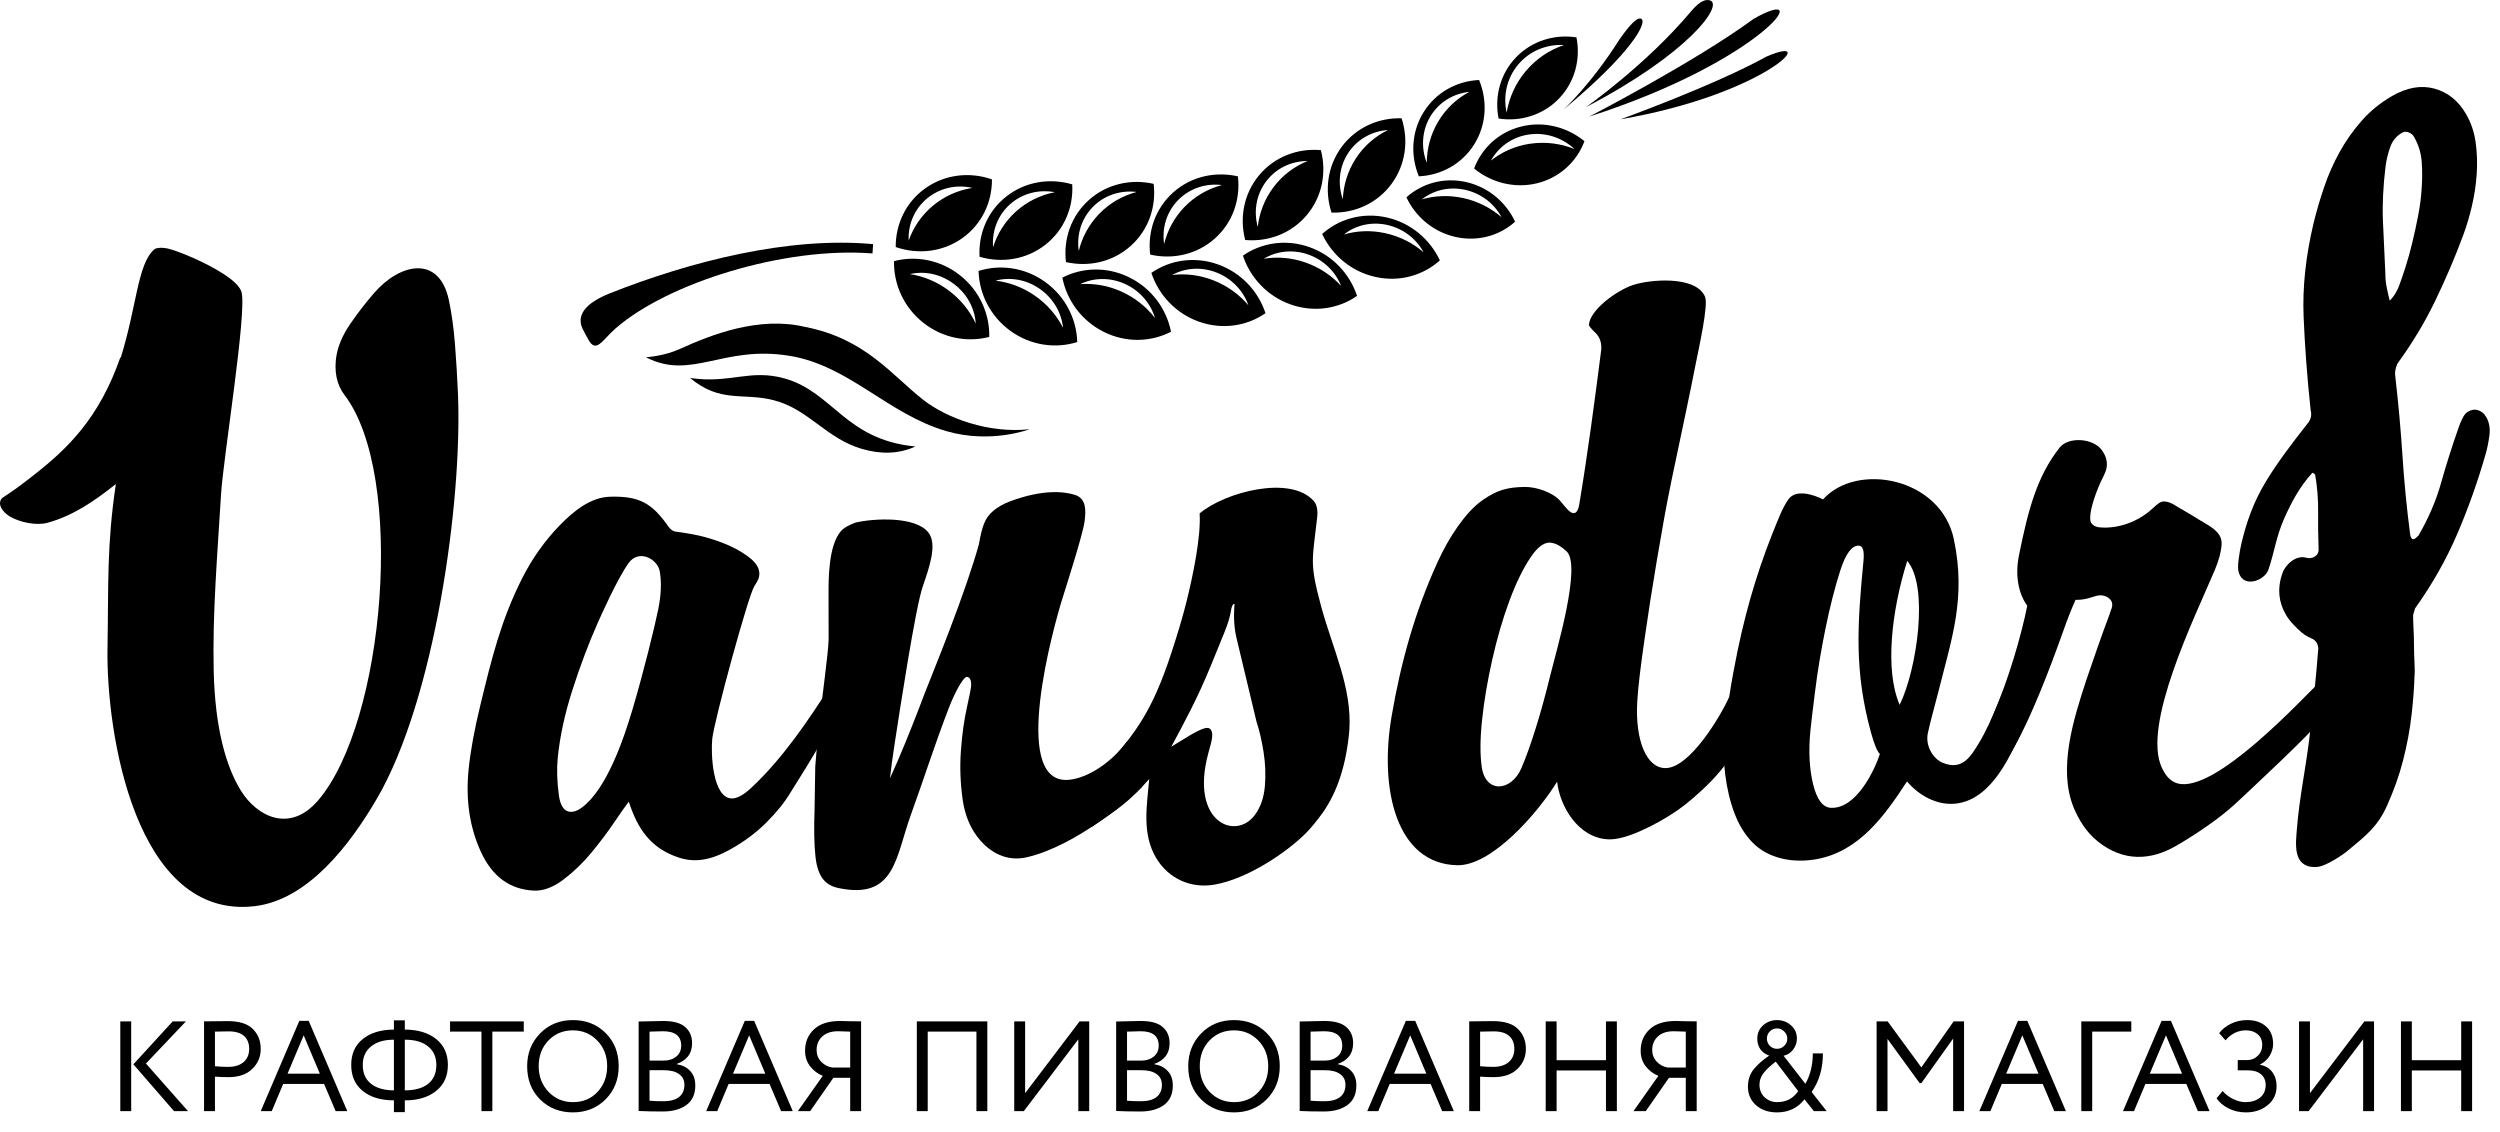 <?xml version="1.0" encoding="UTF-8"?> <svg xmlns="http://www.w3.org/2000/svg" width="117" height="53" viewBox="0 0 117 53" fill="none"> <path fill-rule="evenodd" clip-rule="evenodd" d="M29.428 37.518C29.3 37.68 29.08 37.992 28.768 38.453C28.457 38.915 28.101 39.389 27.703 39.874C27.305 40.36 26.863 40.788 26.378 41.157C25.893 41.527 25.428 41.701 24.982 41.68C23.867 41.627 23.044 41.028 22.513 39.881C21.983 38.735 21.788 37.451 21.929 36.028C22.015 35.163 22.2 34.149 22.484 32.985C23.003 30.853 23.436 29.046 24.436 27.066C24.907 26.135 25.493 25.308 26.195 24.585C26.897 23.861 27.675 23.27 28.555 23.246C29.956 23.207 30.527 23.57 31.293 24.658C31.404 24.815 31.537 24.879 31.649 24.885C31.732 24.888 31.987 24.929 32.414 25.005C32.841 25.081 33.291 25.208 33.763 25.384C34.236 25.56 34.655 25.784 35.02 26.053C35.386 26.323 35.621 26.647 35.51 27.043C35.495 27.097 35.436 27.229 35.303 27.433C35.018 27.873 33.417 33.741 33.332 34.591C33.266 35.264 33.344 37.324 34.234 37.367C34.484 37.378 34.795 37.211 35.166 36.864C36.627 35.498 37.835 33.714 38.893 32.047C38.882 32.158 38.38 34.235 38.331 34.443C38.282 34.65 38.359 34.648 38.34 34.843C38.324 35 37.139 36.849 36.991 37.097C36.723 37.547 36.347 38.013 35.865 38.495C35.383 38.976 34.816 39.398 34.164 39.76C33.231 40.276 32.499 40.375 31.766 40.134C30.454 39.702 29.842 38.8 29.428 37.518ZM29.419 26.351C28.89 27.086 28.103 28.861 27.967 29.167C27.553 30.1 27.163 31.133 26.798 32.265C26.434 33.396 26.202 34.464 26.102 35.468C26.05 35.998 26.069 36.588 26.158 37.237C26.287 38.17 26.832 38.093 27.237 37.79C28.402 36.918 29.192 34.578 29.611 33.166C30.114 31.473 30.644 29.319 30.804 28.523C30.942 27.843 30.966 27.248 30.877 26.74C30.775 26.163 29.903 25.68 29.419 26.351Z" fill="black"></path> <path fill-rule="evenodd" clip-rule="evenodd" d="M41.651 36.424C41.888 35.904 42.119 35.37 42.343 34.823C42.568 34.275 42.785 33.729 42.996 33.181C43.148 32.77 43.358 32.23 43.628 31.56C43.898 30.889 44.176 30.178 44.462 29.426C44.749 28.673 45.014 27.942 45.258 27.231C45.502 26.52 45.687 25.933 45.813 25.468C45.883 25.059 45.962 24.738 46.053 24.506C46.143 24.273 46.287 24.074 46.484 23.908C46.681 23.742 46.936 23.588 47.256 23.468C48.791 22.892 49.799 22.994 50.32 23.165C50.836 23.334 50.827 23.877 50.759 24.397C50.678 25.016 49.889 27.47 49.719 28.015C49.298 29.36 47.306 36.54 49.911 36.501C50.664 36.49 51.87 35.885 52.767 34.672C52.796 34.759 52.716 35.006 52.702 35.129L52.643 35.62L52.621 36.215C52.296 36.899 53.481 36.685 53.435 36.835C52.974 37.332 50.379 39.58 48.061 40.119C47.094 40.344 46.352 39.873 45.881 39.337C45.436 38.827 45.159 38.185 45.051 37.412C44.943 36.639 44.916 35.878 44.971 35.129C45.025 34.38 45.117 33.712 45.248 33.126C45.378 32.539 45.446 32.191 45.45 32.082C45.46 31.811 45.383 31.676 45.219 31.678C45.052 31.762 44.706 32.354 44.405 33.134C43.746 34.839 43.255 36.406 42.632 38.123C41.907 40.121 41.9 42.107 39.261 41.565C38.653 41.441 38.273 41.079 38.164 40.088C38.102 39.532 38.088 38.791 38.122 37.866L38.154 35.866L38.298 34.151C38.377 33.497 38.473 32.714 38.588 31.801C38.703 30.888 38.767 30.268 38.779 29.942L38.776 27.78C38.775 27.104 38.771 25.527 39.354 24.859C39.516 24.673 39.812 24.54 40.042 24.456C40.905 24.256 42.835 24.153 43.444 24.916C43.889 25.471 43.475 26.595 43.185 27.447C42.842 28.45 42.127 33.131 41.875 34.769C41.768 35.464 41.693 36.016 41.651 36.424Z" fill="black"></path> <path fill-rule="evenodd" clip-rule="evenodd" d="M53.784 36.458C52.816 37.549 52.306 37.876 51.087 38.702C50.574 38.717 51.515 37.124 51.55 36.712C51.572 36.458 51.394 36.291 51.741 35.898C53.184 34.262 53.93 33.254 54.809 30.589C55.125 29.632 55.368 28.808 55.538 28.119C55.828 26.94 56.21 25.139 56.143 24.027C57.315 23.036 60.395 22.212 61.486 23.45C61.622 23.605 61.683 23.86 61.644 24.212C61.416 26.252 61.277 26.318 61.82 28.343C62.36 30.356 63.283 32.16 63.149 34.181C63.011 35.759 62.599 37.04 61.912 38.025C61.602 38.451 61.327 38.782 61.088 39.019C60.203 39.896 58.38 41.138 56.823 41.403C55.709 41.592 54.674 41.102 54.112 40.16C53.431 39.02 53.674 37.703 53.784 36.458ZM54.816 34.947C55.358 34.627 56.141 34.08 56.489 34.066C56.687 34.058 56.816 34.262 56.669 34.809L56.548 35.255C55.675 38.477 57.83 39.363 58.73 38.136C58.994 37.777 59.149 37.333 59.195 36.803C59.242 36.272 59.221 35.733 59.133 35.184C59.044 34.635 58.936 34.167 58.806 33.781L57.908 30.024C57.764 29.47 57.719 28.959 57.777 28.26C57.695 28.257 57.636 28.378 57.601 28.622C57.566 28.866 57.462 29.204 57.287 29.634L56.662 31.167C56.35 31.919 56.038 32.604 55.724 33.22C55.411 33.836 55.108 34.412 54.816 34.947Z" fill="black"></path> <path fill-rule="evenodd" clip-rule="evenodd" d="M72.873 36.583C71.938 38.096 69.797 40.527 68.199 40.493C65.341 40.43 64.544 36.928 65.127 33.525C65.559 31.005 66.205 28.664 67.276 26.311C67.555 25.697 67.873 25.139 68.226 24.636C68.581 24.134 68.957 23.704 69.393 23.4C70.07 22.928 70.563 22.8 71.358 22.789C71.882 22.782 72.684 23.03 73.05 23.479C73.293 23.779 73.455 23.972 73.595 24.008C73.752 24.049 73.858 23.914 73.91 23.601C74.314 21.178 74.626 18.798 74.938 16.367C74.962 16.037 74.871 15.773 74.665 15.575C74.459 15.378 74.358 15.251 74.362 15.197C74.413 14.502 75.65 13.599 76.422 13.339C77.175 13.086 79.355 12.87 79.796 13.887C79.964 14.275 79.498 16.319 79.357 17.041C79.086 18.442 78.635 20.531 78.237 22.433C77.985 23.639 77.766 24.89 77.548 26.181C77.329 27.472 77.133 28.722 76.962 29.931C76.79 31.14 76.663 32.116 76.622 32.859C76.525 34.642 77.046 35.928 77.926 35.947C79.074 35.972 80.535 33.494 80.922 32.626C81.06 32.629 80.839 33.474 80.817 33.777C80.797 34.045 81.235 34.725 81.177 34.867C81.111 35.763 79.279 37.394 78.505 37.924C77.939 38.311 77.356 38.636 76.757 38.899C76.159 39.161 75.666 39.294 75.281 39.281C73.853 39.229 72.995 37.716 72.873 36.583ZM72.659 25.414C72.335 25.324 71.994 25.545 71.638 26.074C71.282 26.604 70.949 27.286 70.639 28.12C70.33 28.954 70.062 29.872 69.837 30.873C69.612 31.874 69.453 32.815 69.361 33.695C69.268 34.575 69.263 35.306 69.344 35.886C69.523 37.157 70.734 37.041 71.202 35.947C71.419 35.442 71.644 34.812 71.879 34.059C72.114 33.306 72.339 32.485 72.557 31.593C72.835 30.453 74.032 26.462 73.314 25.8C73.068 25.575 72.85 25.446 72.659 25.414Z" fill="black"></path> <path fill-rule="evenodd" clip-rule="evenodd" d="M89.247 36.571C88.208 38.169 87.011 39.839 85.035 40.205C83.909 40.414 82.749 40.18 82.013 39.425C81.665 39.068 81.388 38.619 81.18 38.077C80.973 37.536 80.827 36.928 80.741 36.256C80.656 35.583 80.644 34.934 80.704 34.309C80.748 33.846 80.824 33.27 80.932 32.578C81.039 31.887 81.169 31.176 81.321 30.445C81.783 28.229 82.383 26.282 83.277 24.164C83.418 23.829 83.56 23.562 83.702 23.363C84.055 22.869 84.909 23.16 85.318 23.373C86.894 21.607 90.838 22.35 91.442 25.242C92.019 28.001 91.344 29.859 90.715 32.377C90.539 33.083 90.346 33.725 90.221 34.321C90.105 34.872 90.438 35.502 90.925 35.701C91.832 36.072 92.224 35.415 92.613 34.775C93.3 33.641 93.78 32.101 93.976 31.905C94.172 31.709 93.548 33.853 93.846 33.867C93.975 33.955 93.778 34.745 93.992 34.487L95.004 33.266C94.369 34.75 93.416 37.457 91.473 37.614C90.627 37.683 89.806 37.229 89.247 36.571ZM87.979 35.286C87.853 35.171 87.715 34.838 87.563 34.285C86.772 31.401 86.924 29.244 87.211 26.242C87.256 25.78 87.183 25.544 86.993 25.536C86.667 25.522 86.377 25.912 86.123 26.706C85.869 27.5 85.639 28.404 85.432 29.419C85.225 30.434 85.062 31.416 84.944 32.367C84.825 33.317 84.752 33.928 84.726 34.2C84.635 35.152 84.677 35.986 84.854 36.704C85.03 37.422 85.309 37.789 85.689 37.806C86.89 37.859 87.741 36.014 87.979 35.286ZM88.904 32.986C89.72 31.319 90.278 27.433 89.258 26.251C88.525 28.582 88.199 31.367 88.904 32.986Z" fill="black"></path> <path fill-rule="evenodd" clip-rule="evenodd" d="M97.135 28.074C96.945 28.503 96.812 28.819 96.506 29.683C95.956 31.23 95.054 33.592 94.25 34.994C93.825 35.736 93.35 36.033 92.999 35.999C92.891 35.989 92.851 35.889 92.879 35.699C92.891 35.618 92.926 35.477 92.983 35.276C93.04 35.076 93.083 34.88 93.111 34.691C93.235 33.855 92.899 34.337 93.245 33.541C94.026 31.743 94.601 29.712 94.876 28.35C94.481 27.806 94.292 26.966 94.485 26.004C94.929 23.796 95.346 22.279 96.386 20.953C96.806 20.419 97.961 20.508 98.363 21.062C98.556 21.329 98.633 21.597 98.592 21.868C98.556 22.112 98.415 22.327 98.301 22.581C98.06 23.12 97.754 23.971 97.834 24.38C97.859 24.512 97.997 24.654 98.267 24.68C99.087 24.759 100.053 24.436 100.728 23.806C100.949 23.6 101.108 23.465 101.272 23.467C101.436 23.469 101.618 23.535 101.818 23.664C102.018 23.794 102.442 24.02 102.728 24.206C103.275 24.561 104.015 24.832 103.972 25.48C103.948 25.835 103.839 26.237 103.649 26.686C102.712 28.898 100.22 33.956 101.183 35.947C101.289 36.166 101.489 36.533 101.881 36.655C103.638 37.202 107.801 32.632 108.644 31.837L108.398 33.91C108.374 34.108 105.209 37.066 104.595 37.634C103.87 38.306 102.735 39.068 101.852 39.58C100.649 40.279 99.376 40.334 98.186 39.387C97.628 38.944 97.29 38.366 97.046 37.793C96.304 35.955 97.037 33.664 97.651 31.792C97.999 30.784 98.337 29.782 98.715 28.784C98.76 28.664 98.776 28.589 98.788 28.564C99.016 28.074 98.587 27.885 98.358 27.863C98.039 27.831 97.753 28.087 97.135 28.074Z" fill="black"></path> <path fill-rule="evenodd" clip-rule="evenodd" d="M111.945 4.496C111.399 4.811 110.926 5.197 110.524 5.654C110.123 6.111 109.779 6.6 109.49 7.122C109.202 7.644 108.961 8.191 108.766 8.766C108.571 9.34 108.407 9.902 108.273 10.453C107.908 11.989 107.753 13.445 107.809 14.821C107.865 16.196 107.974 17.654 108.138 19.192C108.204 19.438 108.145 19.661 107.961 19.862C107.282 20.729 106.619 21.593 106.062 22.505C105.445 23.515 105.127 24.483 104.908 25.391C104.848 25.637 104.804 25.895 104.771 26.162C104.738 26.43 104.7 26.708 104.844 26.956C105.147 27.479 106 27.138 106.166 26.651C106.446 25.829 106.523 25.106 106.906 24.253C107.239 23.511 107.618 22.782 108.218 22.127C108.276 22.141 108.321 22.175 108.352 22.228C108.449 22.787 108.495 23.364 108.488 23.959C108.482 24.555 108.489 25.13 108.51 25.686C108.54 26.021 108.192 26.18 107.941 26.104C107.42 25.946 106.915 26.486 106.808 26.848C106.574 27.527 106.631 28.169 106.981 28.771C107.063 28.913 107.171 29.057 107.307 29.204C107.442 29.351 107.584 29.487 107.733 29.614C107.872 29.723 108.007 29.805 108.139 29.859C108.271 29.913 108.362 29.984 108.414 30.073C108.465 30.161 108.492 30.252 108.496 30.345C108.385 31.758 108.245 33.164 108.076 34.563C107.907 35.962 107.608 37.357 107.497 38.767C107.442 39.471 107.283 40.564 108.322 40.58C108.624 40.584 108.924 40.427 109.225 40.252C109.489 40.1 109.714 39.947 109.9 39.791C110.767 39.07 111.283 38.668 111.718 37.693C112.016 37.026 112.273 36.331 112.462 35.594C112.651 34.858 112.785 34.136 112.865 33.427C112.944 32.718 112.988 32.113 112.999 31.61C113.014 31.506 113.014 31.323 113 31.059C112.985 30.795 112.977 30.51 112.975 30.204C112.973 29.897 112.965 29.612 112.95 29.348C112.936 29.085 112.931 28.892 112.936 28.771L113.026 28.471C113.83 27.343 114.488 26.181 115.001 24.985C115.514 23.79 115.954 22.553 116.32 21.277C116.397 21.019 116.458 20.724 116.503 20.39C116.548 20.056 116.499 19.765 116.355 19.517C116.262 19.358 116.138 19.252 115.982 19.2C115.827 19.148 115.664 19.171 115.495 19.269C115.401 19.323 115.313 19.433 115.233 19.598C115.153 19.762 115.096 19.902 115.061 20.016C114.757 20.879 114.486 21.733 114.248 22.581C114.011 23.428 113.652 24.263 113.174 25.084C113.136 25.105 113.11 25.126 113.096 25.146C113.083 25.166 113.057 25.187 113.02 25.208C112.945 25.252 112.891 25.247 112.86 25.194C112.819 25.123 112.798 25.064 112.796 25.018C112.635 23.786 112.515 22.56 112.436 21.339C112.357 20.119 112.246 18.888 112.103 17.645C112.067 17.452 112.098 17.245 112.195 17.023C112.881 16.082 113.468 15.11 113.954 14.107C114.441 13.104 114.881 12.075 115.274 11.019C115.431 10.597 115.568 10.139 115.684 9.646C115.8 9.153 115.875 8.654 115.91 8.149C115.944 7.644 115.928 7.15 115.861 6.668C115.796 6.186 115.645 5.74 115.408 5.333C115.049 4.713 114.556 4.317 113.929 4.147C113.303 3.977 112.641 4.093 111.945 4.496ZM112.413 6.213C112.507 6.159 112.61 6.152 112.722 6.194C112.834 6.236 112.916 6.301 112.967 6.389C113.183 6.761 113.306 7.158 113.336 7.578C113.366 7.998 113.365 8.419 113.332 8.84C113.309 9.233 113.255 9.649 113.17 10.088C113.085 10.528 112.993 10.954 112.893 11.366C112.793 11.779 112.687 12.16 112.575 12.508C112.463 12.857 112.372 13.123 112.302 13.306C112.268 13.42 112.21 13.548 112.129 13.69C112.048 13.831 111.952 13.958 111.84 14.07C111.796 13.906 111.75 13.708 111.703 13.475C111.655 13.242 111.633 13.018 111.635 12.804C111.593 11.953 111.555 11.14 111.522 10.367C111.488 9.593 111.53 8.723 111.648 7.755C111.686 7.473 111.757 7.184 111.861 6.887C111.965 6.59 112.149 6.365 112.413 6.213Z" fill="black"></path> <path fill-rule="evenodd" clip-rule="evenodd" d="M17.635 37.383C16.405 39.489 14.432 42.115 11.916 42.409C6.35 43.058 4.963 34.326 5.031 30.332C5.083 27.372 4.991 25.534 5.423 22.652C4.439 23.433 3.448 24.127 2.228 24.465C1.69 24.614 0.912 24.435 0.474 24.18C0.253 24.052 -0.078 23.744 0.017 23.445C0.042 23.365 0.101 23.289 0.199 23.242C0.787 22.848 0.914 22.752 1.518 22.283C3.149 21.014 4.636 19.595 5.639 16.705L5.639 16.776C6.409 14.333 6.428 12.366 7.219 11.671C7.322 11.582 7.634 11.574 7.907 11.646C8.695 11.852 10.78 12.791 11.21 13.478C11.239 13.525 11.28 13.587 11.302 13.663C11.567 14.607 10.446 21.442 10.345 23.135C10.18 25.891 9.939 28.672 10.001 31.392C10.062 34.08 10.58 35.885 11.276 37.005C12.034 38.227 13.57 38.995 14.884 37.463C18.032 33.792 18.988 22.21 16.113 18.472C15.78 18.039 15.601 17.381 15.761 16.566C15.829 16.217 15.993 15.744 16.392 15.158C16.791 14.573 17.174 14.102 17.507 13.715C18.695 12.335 20.54 11.9 21.003 14.028C21.134 14.633 21.231 15.328 21.293 16.114C21.354 16.899 21.401 17.665 21.432 18.408C21.645 23.425 20.359 32.722 17.635 37.383H17.635Z" fill="black"></path> <path fill-rule="evenodd" clip-rule="evenodd" d="M75.843 5.583C75.843 5.583 80.217 4.005 82.674 2.647C85.274 1.523 82.667 4.405 75.843 5.583Z" fill="black"></path> <path fill-rule="evenodd" clip-rule="evenodd" d="M74.379 5.455C74.379 5.455 79.343 2.888 82.075 0.879C85.081 -0.825 82.512 2.844 74.379 5.455Z" fill="black"></path> <path fill-rule="evenodd" clip-rule="evenodd" d="M74.229 5.009C74.229 5.009 77.06 3.019 79.152 0.519C79.562 0.031 79.844 -0.043 80.028 0.018C80.686 0.237 78.992 2.529 74.229 5.009Z" fill="black"></path> <path fill-rule="evenodd" clip-rule="evenodd" d="M73.174 5.127C73.174 5.127 74.44 3.978 75.792 1.845C76.258 1.177 76.614 0.797 76.799 0.875C77.123 1.011 76.417 2.427 73.174 5.127Z" fill="black"></path> <path fill-rule="evenodd" clip-rule="evenodd" d="M43.201 15.097C42.284 14.367 41.817 13.287 41.841 12.221C42.868 11.952 44.02 12.161 44.937 12.89C45.854 13.62 46.321 14.7 46.297 15.767C45.27 16.036 44.117 15.826 43.201 15.097ZM70.51 5.271C70.627 4.58 70.919 3.913 71.395 3.342C71.886 2.753 72.512 2.339 73.196 2.107C72.392 2.063 71.589 2.375 71.045 3.028C70.511 3.668 70.341 4.497 70.51 5.271ZM45.51 8.794C43.921 8.433 42.452 9.633 42.526 11.26C42.99 9.948 44.131 9.01 45.51 8.794ZM42.584 12.828C43.914 13.031 45.093 13.914 45.665 15.143C45.568 13.618 44.059 12.488 42.584 12.828ZM66.772 7.619C66.777 6.962 66.946 6.303 67.298 5.706C67.662 5.087 68.174 4.614 68.766 4.299C68.023 4.375 67.335 4.782 66.932 5.465C66.537 6.136 66.504 6.928 66.772 7.619ZM62.844 9.326C62.873 8.671 63.066 8.019 63.44 7.435C63.826 6.832 64.357 6.377 64.96 6.085C64.213 6.134 63.51 6.514 63.082 7.182C62.663 7.837 62.599 8.626 62.844 9.326ZM58.863 10.621C58.936 9.97 59.173 9.335 59.587 8.778C60.014 8.203 60.575 7.787 61.197 7.535C60.449 7.534 59.719 7.866 59.246 8.502C58.782 9.127 58.667 9.908 58.863 10.621ZM55.43 9.69C55.927 9.174 56.538 8.832 57.19 8.661C56.443 8.568 55.675 8.806 55.125 9.376C54.584 9.935 54.374 10.692 54.481 11.421C54.633 10.787 54.949 10.189 55.43 9.69ZM51.437 10.013C51.934 9.498 52.544 9.156 53.197 8.984C52.45 8.891 51.681 9.129 51.131 9.699C50.591 10.259 50.38 11.016 50.487 11.745C50.64 11.111 50.956 10.512 51.437 10.013ZM49.367 8.995C48.626 8.854 47.842 9.042 47.254 9.574C46.678 10.096 46.417 10.836 46.477 11.569C46.671 10.948 47.026 10.372 47.539 9.906C48.07 9.426 48.703 9.124 49.367 8.995ZM71.609 6.726C72.331 6.62 73.043 6.717 73.686 6.974C73.125 6.452 72.345 6.178 71.545 6.296C70.76 6.411 70.128 6.879 69.775 7.516C70.285 7.11 70.908 6.829 71.609 6.726ZM68.555 8.881C67.805 8.719 67.075 8.907 66.545 9.331C67.142 9.155 67.8 9.123 68.47 9.267C69.16 9.416 69.774 9.734 70.273 10.165C69.936 9.537 69.32 9.046 68.555 8.881ZM64.907 10.524C64.156 10.363 63.426 10.55 62.896 10.974C63.493 10.798 64.152 10.766 64.821 10.911C65.512 11.059 66.126 11.377 66.625 11.809C66.287 11.18 65.671 10.69 64.907 10.524ZM61.206 11.905C60.476 11.656 59.727 11.755 59.146 12.11C59.763 12.007 60.424 12.054 61.073 12.277C61.745 12.507 62.319 12.894 62.764 13.38C62.503 12.718 61.948 12.159 61.206 11.905ZM56.925 12.751C56.205 12.472 55.452 12.539 54.856 12.87C55.477 12.793 56.136 12.867 56.778 13.116C57.439 13.372 57.998 13.783 58.424 14.286C58.191 13.616 57.657 13.036 56.925 12.751ZM52.631 13.28C51.926 12.967 51.167 12.997 50.556 13.297C51.181 13.252 51.836 13.357 52.465 13.637C53.115 13.926 53.653 14.362 54.054 14.885C53.854 14.205 53.349 13.6 52.631 13.28ZM46.59 13.135C47.217 13.208 47.846 13.435 48.414 13.825C49.002 14.228 49.452 14.755 49.749 15.34C49.68 14.639 49.295 13.955 48.645 13.508C48.007 13.07 47.252 12.957 46.59 13.135ZM43.319 8.802C42.393 9.453 41.911 10.493 41.92 11.562C42.942 11.917 44.097 11.806 45.024 11.154C45.95 10.502 46.432 9.462 46.423 8.394C45.401 8.038 44.246 8.15 43.319 8.802ZM47.105 9.188C46.212 9.885 45.782 10.949 45.843 12.017C46.88 12.322 48.027 12.154 48.92 11.457C49.812 10.759 50.242 9.696 50.181 8.628C49.144 8.323 47.997 8.491 47.105 9.188ZM50.964 9.357C50.119 10.111 49.759 11.202 49.887 12.265C50.938 12.506 52.07 12.266 52.914 11.512C53.758 10.759 54.119 9.667 53.991 8.604C52.938 8.363 51.808 8.604 50.964 9.357ZM54.906 9.006C54.061 9.76 53.7 10.851 53.829 11.915C54.881 12.155 56.012 11.915 56.856 11.162C57.701 10.408 58.061 9.317 57.933 8.253C56.88 8.013 55.749 8.253 54.906 9.006ZM58.936 8.19C58.208 9.055 58.003 10.191 58.275 11.232C59.345 11.327 60.428 10.934 61.156 10.068C61.885 9.203 62.09 8.067 61.817 7.026C60.746 6.931 59.665 7.324 58.936 8.19ZM62.794 6.868C62.119 7.777 61.981 8.925 62.315 9.95C63.386 9.983 64.442 9.526 65.116 8.618C65.791 7.71 65.929 6.562 65.595 5.536C64.524 5.503 63.47 5.96 62.794 6.868ZM66.631 5.24C66.05 6.167 66.005 7.287 66.402 8.252C67.434 8.204 68.413 7.684 68.993 6.757C69.573 5.829 69.619 4.71 69.222 3.744C68.19 3.792 67.211 4.312 66.631 5.24ZM72.963 4.61C72.213 5.392 71.153 5.703 70.134 5.548C69.935 4.539 70.199 3.468 70.948 2.686C71.698 1.904 72.759 1.594 73.778 1.748C73.978 2.757 73.713 3.828 72.963 4.61ZM71.945 8.574C70.882 8.837 69.795 8.546 68.988 7.887C69.343 6.94 70.134 6.183 71.197 5.921C72.259 5.657 73.346 5.949 74.153 6.607C73.799 7.554 73.007 8.31 71.945 8.574ZM68.117 11.089C67.071 10.854 66.244 10.139 65.821 9.234C66.543 8.585 67.564 8.285 68.611 8.519C69.658 8.754 70.484 9.469 70.907 10.375C70.187 11.024 69.164 11.324 68.117 11.089ZM64.364 12.96C63.231 12.706 62.335 11.932 61.877 10.951C62.658 10.248 63.765 9.923 64.899 10.177C66.032 10.431 66.928 11.206 67.386 12.186C66.605 12.889 65.497 13.214 64.364 12.96ZM60.404 14.249C59.305 13.861 58.506 12.987 58.169 11.963C59.034 11.363 60.176 11.175 61.275 11.563C62.374 11.951 63.173 12.825 63.51 13.849C62.645 14.45 61.502 14.637 60.404 14.249ZM56.119 15.057C55.02 14.669 54.221 13.795 53.884 12.771C54.749 12.17 55.892 11.983 56.991 12.371C58.09 12.759 58.888 13.633 59.225 14.657C58.36 15.258 57.217 15.445 56.119 15.057ZM51.657 15.532C50.612 15.011 49.925 14.048 49.718 12.994C50.655 12.509 51.818 12.467 52.864 12.988C53.91 13.509 54.596 14.471 54.803 15.525C53.866 16.011 52.704 16.053 51.657 15.532ZM47.294 15.49C46.344 14.805 45.825 13.747 45.797 12.68C46.808 12.361 47.968 12.513 48.918 13.198C49.868 13.883 50.387 14.94 50.415 16.008C49.404 16.327 48.244 16.174 47.294 15.49Z" fill="black"></path> <path fill-rule="evenodd" clip-rule="evenodd" d="M27.273 15.4C27.371 15.596 27.427 15.699 27.533 15.891C27.902 16.559 28.179 15.92 28.811 15.368C31.24 13.247 36.695 11.535 40.832 11.861L40.863 11.426C36.912 11.059 32.314 12.233 28.549 13.724C27.067 14.311 27.058 14.972 27.273 15.4Z" fill="black"></path> <path fill-rule="evenodd" clip-rule="evenodd" d="M30.225 16.717C30.225 16.717 31.046 16.683 31.832 16.325C33.298 15.657 35.536 14.785 37.679 15.3C40.514 15.851 41.736 17.567 43.223 18.724C44.295 19.558 46.251 20.298 48.182 20.088C48.182 20.088 46.386 20.78 44.314 20.184C41.573 19.396 39.742 17.114 36.965 16.655C33.825 16.136 32.363 17.828 30.225 16.717Z" fill="black"></path> <path fill-rule="evenodd" clip-rule="evenodd" d="M32.295 17.689C34.166 17.97 35.099 17.251 36.731 17.715C38.996 18.358 39.56 20.583 42.843 20.896C42.03 21.267 41.184 21.254 40.337 21.008C38.669 20.525 37.836 19.14 36.194 18.726C34.755 18.364 33.718 18.877 32.295 17.689Z" fill="black"></path> <path d="M8.702 47.8L6.83 49.774L8.798 52H8.144L6.242 49.81L8.084 47.8H8.702ZM5.63 52V47.8H6.14V52H5.63ZM10.06 52H9.55V47.8C9.626 47.8 9.804 47.798 10.084 47.794C10.368 47.79 10.556 47.788 10.648 47.788C11.2 47.788 11.596 47.912 11.836 48.16C12.08 48.404 12.202 48.714 12.202 49.09C12.202 49.458 12.07 49.77 11.806 50.026C11.546 50.282 11.174 50.41 10.69 50.41C10.458 50.41 10.248 50.402 10.06 50.386V52ZM10.696 48.268C10.536 48.268 10.324 48.272 10.06 48.28V49.9C10.288 49.92 10.492 49.93 10.672 49.93C10.98 49.93 11.222 49.856 11.398 49.708C11.574 49.556 11.662 49.348 11.662 49.084C11.662 48.828 11.582 48.628 11.422 48.484C11.262 48.34 11.02 48.268 10.696 48.268ZM12.203 52L14.009 47.776H14.447L16.253 52H15.707L15.167 50.728H13.253L12.719 52H12.203ZM14.213 48.454L13.457 50.248H14.969L14.213 48.454ZM18.435 52.048V51.496H18.429C17.825 51.496 17.341 51.35 16.977 51.058C16.617 50.766 16.437 50.36 16.437 49.84C16.437 49.32 16.617 48.916 16.977 48.628C17.337 48.336 17.823 48.188 18.435 48.184V47.752H18.945V48.184C19.561 48.188 20.051 48.336 20.415 48.628C20.779 48.92 20.961 49.324 20.961 49.84C20.961 50.36 20.777 50.766 20.409 51.058C20.045 51.35 19.563 51.496 18.963 51.496H18.945V52.048H18.435ZM18.951 48.658H18.945V51.028H18.957C19.417 51.028 19.775 50.928 20.031 50.728C20.291 50.524 20.421 50.228 20.421 49.84C20.421 49.468 20.291 49.178 20.031 48.97C19.775 48.762 19.415 48.658 18.951 48.658ZM16.977 49.84C16.977 50.224 17.107 50.518 17.367 50.722C17.627 50.926 17.981 51.028 18.429 51.028H18.435V48.658C17.979 48.658 17.621 48.764 17.361 48.976C17.105 49.184 16.977 49.472 16.977 49.84ZM21.062 48.28V47.8H24.512V48.28H23.042V52H22.532V48.28H21.062ZM24.671 49.9C24.671 49.288 24.873 48.776 25.277 48.364C25.681 47.948 26.193 47.74 26.813 47.74C27.429 47.74 27.939 47.942 28.343 48.346C28.751 48.75 28.955 49.268 28.955 49.9C28.955 50.52 28.751 51.036 28.343 51.448C27.935 51.856 27.425 52.06 26.813 52.06C26.197 52.06 25.685 51.858 25.277 51.454C24.873 51.05 24.671 50.532 24.671 49.9ZM25.211 49.9C25.211 50.376 25.365 50.776 25.673 51.1C25.981 51.42 26.361 51.58 26.813 51.58C27.285 51.58 27.669 51.42 27.965 51.1C28.265 50.78 28.415 50.38 28.415 49.9C28.415 49.416 28.261 49.016 27.953 48.7C27.645 48.38 27.265 48.22 26.813 48.22C26.353 48.22 25.971 48.378 25.667 48.694C25.363 49.01 25.211 49.412 25.211 49.9ZM29.888 51.994V47.806C30.512 47.79 30.896 47.782 31.04 47.782C31.512 47.782 31.854 47.876 32.066 48.064C32.282 48.252 32.39 48.504 32.39 48.82C32.39 49.072 32.324 49.28 32.192 49.444C32.06 49.604 31.886 49.72 31.67 49.792V49.804C31.938 49.848 32.15 49.956 32.306 50.128C32.462 50.296 32.54 50.52 32.54 50.8C32.54 51.208 32.4 51.514 32.12 51.718C31.844 51.918 31.476 52.018 31.016 52.018C30.592 52.018 30.216 52.01 29.888 51.994ZM31.076 50.086H30.398V51.514C30.582 51.53 30.798 51.538 31.046 51.538C31.362 51.538 31.604 51.474 31.772 51.346C31.944 51.214 32.03 51.022 32.03 50.77C32.03 50.55 31.946 50.382 31.778 50.266C31.614 50.146 31.38 50.086 31.076 50.086ZM31.028 48.262C30.908 48.262 30.698 48.268 30.398 48.28V49.636H31.07C31.302 49.636 31.494 49.574 31.646 49.45C31.802 49.326 31.88 49.154 31.88 48.934C31.88 48.486 31.596 48.262 31.028 48.262ZM33.051 52L34.857 47.776H35.295L37.101 52H36.555L36.015 50.728H34.101L33.567 52H33.051ZM35.061 48.454L34.305 50.248H35.817L35.061 48.454ZM39.789 52V50.44H39.003L37.917 52H37.341L38.505 50.35C38.269 50.254 38.071 50.104 37.911 49.9C37.755 49.696 37.677 49.454 37.677 49.174C37.677 48.77 37.815 48.438 38.091 48.178C38.367 47.914 38.775 47.782 39.315 47.782C39.411 47.782 39.579 47.786 39.819 47.794C40.059 47.798 40.219 47.8 40.299 47.8V52H39.789ZM38.943 49.96H39.789V48.28C39.513 48.268 39.323 48.262 39.219 48.262C38.903 48.262 38.657 48.344 38.481 48.508C38.305 48.672 38.217 48.884 38.217 49.144C38.217 49.356 38.289 49.538 38.433 49.69C38.577 49.838 38.747 49.928 38.943 49.96ZM45.697 52V48.28H43.417V52H42.907V47.8H46.207V52H45.697ZM47.916 52H47.466V47.8H47.976V51.16L50.526 47.8H50.976V52H50.466V48.64L47.916 52ZM52.236 51.994V47.806C52.859 47.79 53.243 47.782 53.388 47.782C53.859 47.782 54.202 47.876 54.413 48.064C54.63 48.252 54.737 48.504 54.737 48.82C54.737 49.072 54.672 49.28 54.539 49.444C54.407 49.604 54.233 49.72 54.017 49.792V49.804C54.285 49.848 54.498 49.956 54.654 50.128C54.809 50.296 54.888 50.52 54.888 50.8C54.888 51.208 54.748 51.514 54.468 51.718C54.191 51.918 53.824 52.018 53.364 52.018C52.94 52.018 52.563 52.01 52.236 51.994ZM53.423 50.086H52.745V51.514C52.929 51.53 53.145 51.538 53.394 51.538C53.709 51.538 53.952 51.474 54.12 51.346C54.291 51.214 54.377 51.022 54.377 50.77C54.377 50.55 54.294 50.382 54.126 50.266C53.962 50.146 53.727 50.086 53.423 50.086ZM53.376 48.262C53.255 48.262 53.045 48.268 52.745 48.28V49.636H53.417C53.65 49.636 53.842 49.574 53.993 49.45C54.15 49.326 54.227 49.154 54.227 48.934C54.227 48.486 53.944 48.262 53.376 48.262ZM55.609 49.9C55.609 49.288 55.811 48.776 56.215 48.364C56.619 47.948 57.131 47.74 57.751 47.74C58.367 47.74 58.877 47.942 59.281 48.346C59.689 48.75 59.893 49.268 59.893 49.9C59.893 50.52 59.689 51.036 59.281 51.448C58.873 51.856 58.363 52.06 57.751 52.06C57.135 52.06 56.623 51.858 56.215 51.454C55.811 51.05 55.609 50.532 55.609 49.9ZM56.149 49.9C56.149 50.376 56.303 50.776 56.611 51.1C56.919 51.42 57.299 51.58 57.751 51.58C58.223 51.58 58.607 51.42 58.903 51.1C59.203 50.78 59.353 50.38 59.353 49.9C59.353 49.416 59.199 49.016 58.891 48.7C58.583 48.38 58.203 48.22 57.751 48.22C57.291 48.22 56.909 48.378 56.605 48.694C56.301 49.01 56.149 49.412 56.149 49.9ZM60.825 51.994V47.806C61.449 47.79 61.833 47.782 61.977 47.782C62.449 47.782 62.791 47.876 63.003 48.064C63.219 48.252 63.327 48.504 63.327 48.82C63.327 49.072 63.261 49.28 63.129 49.444C62.997 49.604 62.823 49.72 62.607 49.792V49.804C62.875 49.848 63.087 49.956 63.243 50.128C63.399 50.296 63.477 50.52 63.477 50.8C63.477 51.208 63.337 51.514 63.057 51.718C62.781 51.918 62.413 52.018 61.953 52.018C61.529 52.018 61.153 52.01 60.825 51.994ZM62.013 50.086H61.335V51.514C61.519 51.53 61.735 51.538 61.983 51.538C62.299 51.538 62.541 51.474 62.709 51.346C62.881 51.214 62.967 51.022 62.967 50.77C62.967 50.55 62.883 50.382 62.715 50.266C62.551 50.146 62.317 50.086 62.013 50.086ZM61.965 48.262C61.845 48.262 61.635 48.268 61.335 48.28V49.636H62.007C62.239 49.636 62.431 49.574 62.583 49.45C62.739 49.326 62.817 49.154 62.817 48.934C62.817 48.486 62.533 48.262 61.965 48.262ZM63.988 52L65.794 47.776H66.232L68.038 52H67.492L66.952 50.728H65.038L64.504 52H63.988ZM65.998 48.454L65.242 50.248H66.754L65.998 48.454ZM69.269 52H68.759V47.8C68.835 47.8 69.013 47.798 69.293 47.794C69.577 47.79 69.765 47.788 69.857 47.788C70.409 47.788 70.805 47.912 71.045 48.16C71.289 48.404 71.411 48.714 71.411 49.09C71.411 49.458 71.279 49.77 71.015 50.026C70.755 50.282 70.383 50.41 69.899 50.41C69.667 50.41 69.457 50.402 69.269 50.386V52ZM69.905 48.268C69.745 48.268 69.533 48.272 69.269 48.28V49.9C69.497 49.92 69.701 49.93 69.881 49.93C70.189 49.93 70.431 49.856 70.607 49.708C70.783 49.556 70.871 49.348 70.871 49.084C70.871 48.828 70.791 48.628 70.631 48.484C70.471 48.34 70.229 48.268 69.905 48.268ZM75.159 52V50.098H72.849V52H72.339V47.8H72.849V49.618H75.159V47.8H75.669V52H75.159ZM78.895 52V50.44H78.109L77.023 52H76.447L77.611 50.35C77.375 50.254 77.177 50.104 77.017 49.9C76.861 49.696 76.783 49.454 76.783 49.174C76.783 48.77 76.921 48.438 77.197 48.178C77.473 47.914 77.881 47.782 78.421 47.782C78.517 47.782 78.685 47.786 78.925 47.794C79.165 47.798 79.325 47.8 79.405 47.8V52H78.895ZM78.049 49.96H78.895V48.28C78.619 48.268 78.429 48.262 78.325 48.262C78.009 48.262 77.763 48.344 77.587 48.508C77.411 48.672 77.323 48.884 77.323 49.144C77.323 49.356 77.395 49.538 77.539 49.69C77.683 49.838 77.853 49.928 78.049 49.96ZM84.887 52L84.449 51.448C84.133 51.856 83.703 52.06 83.159 52.06C82.763 52.06 82.437 51.948 82.181 51.724C81.929 51.496 81.803 51.208 81.803 50.86C81.803 50.544 81.891 50.274 82.067 50.05C82.247 49.826 82.491 49.61 82.799 49.402C82.631 49.346 82.495 49.25 82.391 49.114C82.291 48.974 82.241 48.806 82.241 48.61C82.241 48.358 82.331 48.15 82.511 47.986C82.695 47.822 82.913 47.74 83.165 47.74C83.417 47.74 83.635 47.822 83.819 47.986C84.003 48.146 84.095 48.354 84.095 48.61C84.095 48.802 84.033 48.976 83.909 49.132C83.789 49.284 83.643 49.376 83.471 49.408L84.491 50.722C84.723 50.314 84.839 49.84 84.839 49.3H85.313C85.313 50 85.137 50.602 84.785 51.106L85.487 52H84.887ZM83.171 51.58C83.595 51.58 83.923 51.408 84.155 51.064L83.105 49.684C82.857 49.872 82.667 50.05 82.535 50.218C82.407 50.386 82.343 50.568 82.343 50.764C82.343 51 82.423 51.196 82.583 51.352C82.747 51.504 82.943 51.58 83.171 51.58ZM82.691 48.61C82.691 48.738 82.737 48.85 82.829 48.946C82.921 49.038 83.033 49.084 83.165 49.084C83.297 49.084 83.409 49.038 83.501 48.946C83.597 48.854 83.645 48.742 83.645 48.61C83.645 48.478 83.597 48.366 83.501 48.274C83.409 48.178 83.297 48.13 83.165 48.13C83.033 48.13 82.921 48.176 82.829 48.268C82.737 48.36 82.691 48.474 82.691 48.61ZM87.825 52V47.8H88.341L89.919 49.954L91.431 47.8H91.917V52H91.407V48.604L89.919 50.692H89.841L88.335 48.622V52H87.825ZM92.635 52L94.441 47.776H94.879L96.685 52H96.139L95.599 50.728H93.685L93.151 52H92.635ZM94.645 48.454L93.889 50.248H95.401L94.645 48.454ZM97.405 52V47.8H99.745V48.28H97.915V52H97.405ZM99.356 52L101.162 47.776H101.6L103.406 52H102.86L102.32 50.728H100.406L99.872 52H99.356ZM101.366 48.454L100.61 50.248H102.122L101.366 48.454ZM105.11 52.06C104.806 52.06 104.53 51.996 104.282 51.868C104.038 51.74 103.856 51.584 103.736 51.4L104.018 51.058C104.15 51.214 104.316 51.34 104.516 51.436C104.716 51.532 104.904 51.58 105.08 51.58C105.364 51.58 105.594 51.51 105.77 51.37C105.946 51.226 106.034 51.028 106.034 50.776C106.034 50.568 105.962 50.402 105.818 50.278C105.674 50.154 105.472 50.092 105.212 50.092H104.726V49.612H105.176C105.36 49.612 105.522 49.546 105.662 49.414C105.802 49.278 105.872 49.108 105.872 48.904C105.872 48.684 105.8 48.516 105.656 48.4C105.516 48.28 105.334 48.22 105.11 48.22C104.738 48.22 104.42 48.376 104.156 48.688L103.856 48.352C104 48.164 104.186 48.016 104.414 47.908C104.646 47.796 104.896 47.74 105.164 47.74C105.532 47.74 105.826 47.838 106.046 48.034C106.27 48.23 106.382 48.504 106.382 48.856C106.382 49.044 106.33 49.226 106.226 49.402C106.122 49.578 105.972 49.716 105.776 49.816V49.834C106.024 49.882 106.214 49.996 106.346 50.176C106.478 50.356 106.544 50.572 106.544 50.824C106.544 51.2 106.404 51.5 106.124 51.724C105.848 51.948 105.51 52.06 105.11 52.06ZM108.045 52H107.595V47.8H108.105V51.16L110.655 47.8H111.105V52H110.595V48.64L108.045 52ZM115.184 52V50.098H112.874V52H112.364V47.8H112.874V49.618H115.184V47.8H115.694V52H115.184Z" fill="black"></path> </svg> 